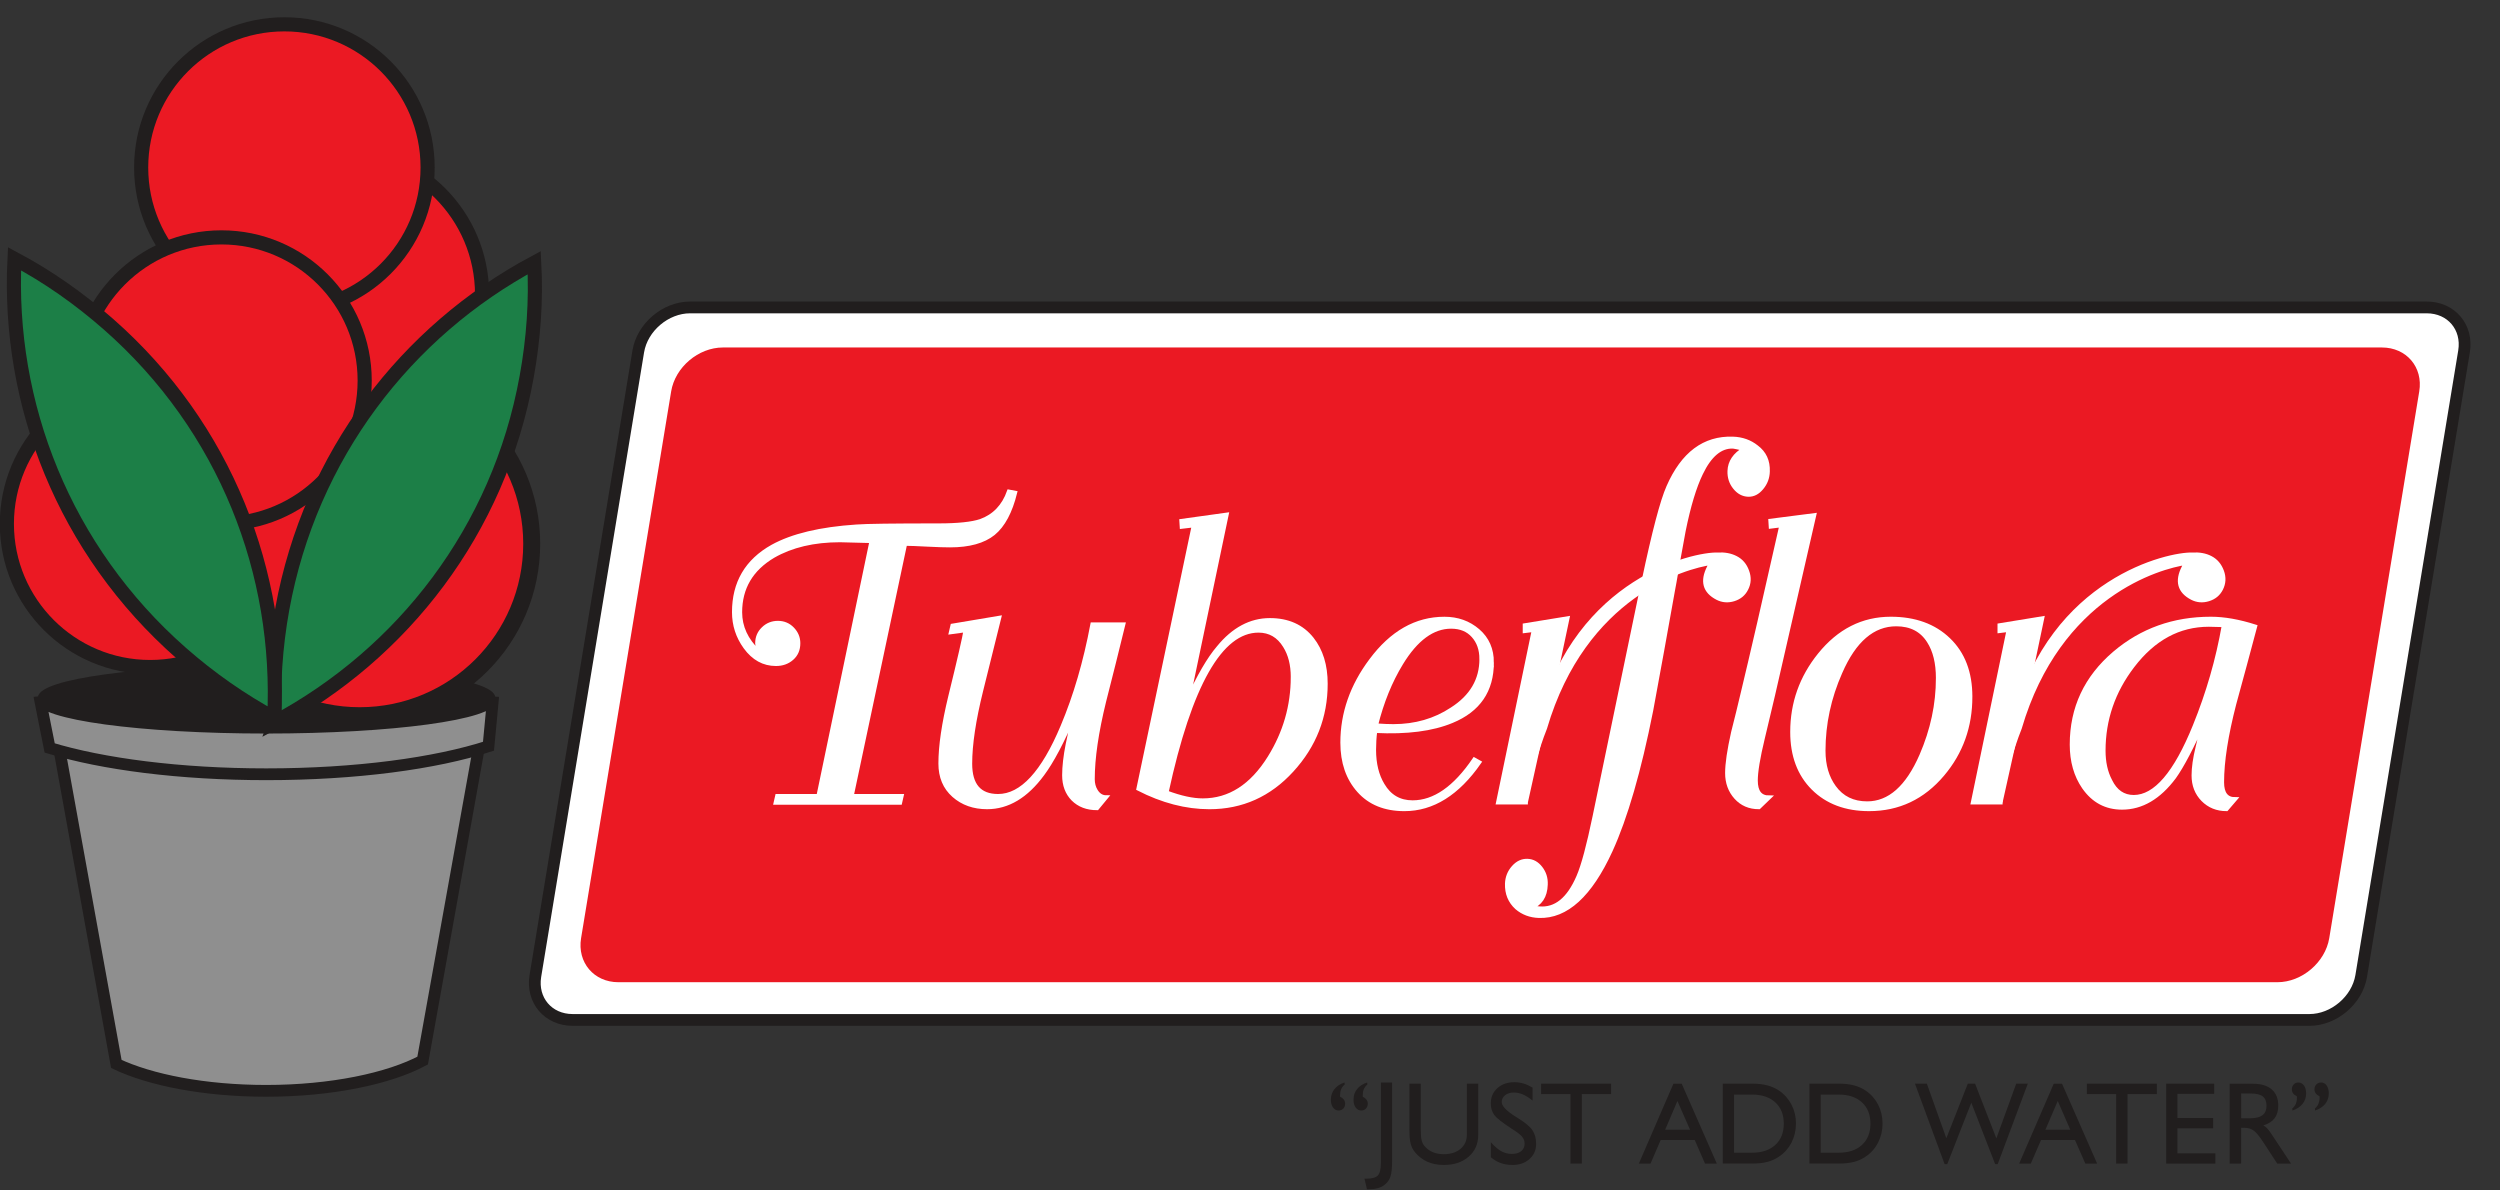 <?xml version="1.0" encoding="UTF-8" standalone="no"?>
<!-- Created with Inkscape (http://www.inkscape.org/) -->

<svg
   xmlns:dc="http://purl.org/dc/elements/1.1/"
   xmlns:cc="http://creativecommons.org/ns#"
   xmlns:rdf="http://www.w3.org/1999/02/22-rdf-syntax-ns#"
   xmlns:svg="http://www.w3.org/2000/svg"
   xmlns="http://www.w3.org/2000/svg"
   xmlns:sodipodi="http://sodipodi.sourceforge.net/DTD/sodipodi-0.dtd"
   xmlns:inkscape="http://www.inkscape.org/namespaces/inkscape"
   version="1.1"
   viewBox="0 0 210 100">
  <rect x="0" y="0" width="210" height="100" fill="#333333" stroke="none"/>
  <g
     id="layer1"
     transform="translate(-1.288,-91.261)">
    <path
       style="display:inline;fill:#211e1e;fill-opacity:1;fill-rule:nonzero;stroke:none;stroke-width:1.598"
       d="m 23.677,152.484 c -10.52,0 -19.054,-1.155 -19.054,-2.591 0,-1.43 8.534,-2.591 19.054,-2.591 10.532,0 19.061,1.161 19.061,2.591 0,1.436 -8.528,2.591 -19.061,2.591"
       id="path4118"
       inkscape:connector-curvature="0" />
    <path
       style="display:inline;fill:none;stroke:#211e1e;stroke-width:0.329;stroke-linecap:butt;stroke-linejoin:miter;stroke-miterlimit:4;stroke-opacity:1"
       d="m 23.677,152.484 c -10.52,0 -19.054,-1.155 -19.054,-2.591 0,-1.43 8.534,-2.591 19.054,-2.591 10.532,0 19.061,1.161 19.061,2.591 0,1.436 -8.528,2.591 -19.061,2.591 z m 0,0"
       id="path4120"
       inkscape:connector-curvature="0" />
    <path
       style="display:inline;fill:#8f8f8f;fill-opacity:1;fill-rule:nonzero;stroke:none;stroke-width:1.598"
       d="m 6.289,154.301 4.789,26.434 c 2.866,1.355 7.423,2.26 12.593,2.26 5.488,0 10.326,-1.036 13.142,-2.541 l 4.72,-26.253 z m 0,0"
       id="path4122"
       inkscape:connector-curvature="0" />
    <g
       style="clip-rule:nonzero;display:inline"
       clip-path="url(#clip1-4)"
       id="g4126"
       transform="matrix(1.598,0,0,1.598,-98.797,-439.716)">
      <path
         style="fill:none;stroke:#211e1e;stroke-width:0.619;stroke-linecap:butt;stroke-linejoin:miter;stroke-miterlimit:4;stroke-opacity:1"
         d="M -7e-4,-5.625e-4 2.995,-16.54 c 1.793,-0.848 4.645,-1.414 7.879,-1.414 3.434,0 6.461,0.648 8.223,1.59 l 2.953,16.426 z m 0,0"
         transform="matrix(1,0,0,-1,65.751,371.663)"
         id="path4124"
         inkscape:connector-curvature="0" />
    </g>
    <path
       style="display:inline;fill:#8f8f8f;fill-opacity:1;fill-rule:nonzero;stroke:none;stroke-width:1.598"
       d="m 42.344,154.045 c -4.439,1.442 -11.15,2.354 -18.667,2.354 -7.248,0 -13.76,-0.855 -18.199,-2.21 l -0.855,-4.295 c 0,1.436 8.534,2.591 19.054,2.591 10.532,0 19.061,-1.155 19.061,-2.591 z m 0,0"
       id="path4128"
       inkscape:connector-curvature="0" />
    <g
       style="clip-rule:nonzero;display:inline"
       clip-path="url(#clip2)"
       id="g4132"
       transform="matrix(1.598,0,0,1.598,-98.797,-439.716)">
      <path
         style="fill:none;stroke:#211e1e;stroke-width:0.619;stroke-linecap:butt;stroke-linejoin:miter;stroke-miterlimit:4;stroke-opacity:1"
         d="M -0.002,-0.001 C -2.779,-0.904 -6.978,-1.474 -11.682,-1.474 c -4.535,0 -8.609,0.535 -11.387,1.383 l -0.535,2.688 c 0,-0.898 5.34,-1.621 11.922,-1.621 6.59,0 11.926,0.723 11.926,1.621 z m 0,0"
         transform="matrix(1,0,0,-1,88.311,371.502)"
         id="path4130"
         inkscape:connector-curvature="0" />
    </g>
    <g
       style="clip-rule:nonzero;display:inline"
       clip-path="url(#clip3)"
       id="g4136"
       transform="matrix(1.598,0,0,1.598,-98.797,-439.716)">
      <path
         style="fill:#eb1923;fill-opacity:1;fill-rule:nonzero;stroke:none"
         d="m 78.055,359.812 c 0,4.156 -3.371,7.527 -7.531,7.527 -4.16,0 -7.531,-3.371 -7.531,-7.527 0,-4.16 3.371,-7.531 7.531,-7.531 4.16,0 7.531,3.371 7.531,7.531"
         id="path4134"
         inkscape:connector-curvature="0" />
    </g>
    <g
       style="clip-rule:nonzero;display:inline"
       clip-path="url(#clip4)"
       id="g4140"
       transform="matrix(1.598,0,0,1.598,-98.797,-439.716)">
      <path
         style="fill:none;stroke:#211e1e;stroke-width:0.743;stroke-linecap:butt;stroke-linejoin:miter;stroke-miterlimit:4;stroke-opacity:1"
         d="m 5.875e-4,-0.001 c 0,-4.156 -3.371,-7.527 -7.531,-7.527 -4.16,0 -7.531,3.371 -7.531,7.527 0,4.16 3.371,7.531 7.531,7.531 4.16,0 7.531,-3.371 7.531,-7.531 z m 0,0"
         transform="matrix(1,0,0,-1,78.054,359.811)"
         id="path4138"
         inkscape:connector-curvature="0" />
    </g>
    <g
       style="clip-rule:nonzero;display:inline"
       clip-path="url(#clip5)"
       id="g4144"
       transform="matrix(1.598,0,0,1.598,-98.797,-439.716)">
      <path
         style="fill:#ffffff;fill-opacity:1;fill-rule:evenodd;stroke:none"
         d="m 186.75,383.582 c -0.211,1.27 -1.434,2.309 -2.723,2.309 H 92.734 c -1.289,0 -2.168,-1.039 -1.961,-2.309 l 5.41,-32.836 c 0.211,-1.27 1.434,-2.309 2.723,-2.309 h 91.289 c 1.289,0 2.168,1.039 1.961,2.309 z m 0,0"
         id="path4142"
         inkscape:connector-curvature="0" />
    </g>
    <g
       style="clip-rule:nonzero;display:inline"
       clip-path="url(#clip6)"
       id="g4148"
       transform="matrix(1.598,0,0,1.598,-98.797,-439.716)">
      <path
         style="fill:none;stroke:#211e1e;stroke-width:0.619;stroke-linecap:butt;stroke-linejoin:miter;stroke-miterlimit:4;stroke-opacity:1"
         d="M 9e-4,-7.3125e-4 C -0.21,-1.27 -1.433,-2.309 -2.722,-2.309 h -91.293 c -1.289,0 -2.168,1.039 -1.961,2.309 l 5.41,32.836 c 0.211,1.27 1.434,2.309 2.723,2.309 H 3.446 c 1.289,0 2.168,-1.039 1.961,-2.309 z m 0,0"
         transform="matrix(1,0,0,-1,186.749,383.581)"
         id="path4146"
         inkscape:connector-curvature="0" />
    </g>
    <path
       style="display:inline;fill:#eb1923;fill-opacity:1;fill-rule:evenodd;stroke:none;stroke-width:1.598"
       d="m 196.944,170.071 c -0.337,2.029 -2.297,3.696 -4.352,3.696 H 53.232 c -2.06,0 -3.465,-1.667 -3.134,-3.696 l 7.567,-45.931 c 0.331,-2.029 2.291,-3.69 4.345,-3.69 H 201.371 c 2.06,0 3.471,1.661 3.134,3.69 z m 0,0"
       id="path4150"
       inkscape:connector-curvature="0" />
    <path
       style="display:inline;fill:#ffffff;fill-opacity:1;fill-rule:nonzero;stroke:#ffffff;stroke-width:0.329;stroke-linecap:butt;stroke-linejoin:miter;stroke-miterlimit:4;stroke-opacity:1"
       d="m 86.564,132.65 c -0.4,1.611 -1.005,2.747 -1.829,3.421 -0.83,0.668 -2.042,1.005 -3.646,1.005 -0.443,0 -1.08,-0.019 -1.917,-0.062 -0.837,-0.044 -1.448,-0.069 -1.848,-0.069 l -4.489,21.177 h 4.195 l -0.131,0.574 h -10.464 l 0.131,-0.574 h 3.465 l 4.458,-21.408 c -1.629,-0.044 -2.51,-0.069 -2.641,-0.069 -2.204,0 -4.071,0.443 -5.606,1.324 -1.854,1.099 -2.778,2.678 -2.778,4.72 0,1.236 0.506,2.335 1.523,3.303 l -0.1,-0.693 c 0,-0.487 0.169,-0.893 0.512,-1.224 0.337,-0.331 0.749,-0.499 1.236,-0.499 0.481,0 0.893,0.175 1.217,0.512 0.331,0.343 0.499,0.743 0.499,1.205 0,0.531 -0.181,0.955 -0.549,1.274 -0.362,0.318 -0.805,0.474 -1.336,0.474 -1.03,0 -1.885,-0.474 -2.572,-1.417 -0.637,-0.88 -0.955,-1.86 -0.955,-2.941 0,-2.466 1.074,-4.302 3.234,-5.513 1.673,-0.924 4.027,-1.486 7.061,-1.686 0.793,-0.062 3.09,-0.094 6.893,-0.094 1.629,0 2.803,-0.125 3.534,-0.368 1.143,-0.412 1.935,-1.242 2.372,-2.472 z m 0,0"
       id="path4152"
       inkscape:connector-curvature="0" />
    <path
       style="display:inline;fill:#ffffff;fill-opacity:1;fill-rule:nonzero;stroke:#ffffff;stroke-width:0.329;stroke-linecap:butt;stroke-linejoin:miter;stroke-miterlimit:4;stroke-opacity:1"
       d="m 93.444,159.152 c -0.837,0 -1.505,-0.256 -2.017,-0.762 -0.499,-0.506 -0.755,-1.174 -0.755,-2.01 0,-0.724 0.1,-1.598 0.3,-2.61 0.169,-0.83 0.362,-1.679 0.556,-2.535 -0.986,2.31 -1.879,3.996 -2.672,5.057 -1.361,1.848 -2.909,2.778 -4.651,2.778 -1.118,0 -2.054,-0.331 -2.803,-0.993 -0.749,-0.662 -1.124,-1.555 -1.124,-2.678 0,-1.473 0.275,-3.346 0.824,-5.613 0.774,-3.147 1.199,-5.007 1.286,-5.581 l -1.23,0.169 0.131,-0.562 3.939,-0.662 c -0.044,0.175 -0.549,2.21 -1.517,6.112 -0.618,2.491 -0.924,4.539 -0.924,6.15 0,1.804 0.78,2.71 2.341,2.71 1.979,0 3.783,-1.954 5.413,-5.85 1.08,-2.56 1.91,-5.413 2.504,-8.566 h 2.61 c -0.524,2.16 -1.068,4.314 -1.617,6.468 -0.637,2.597 -0.955,4.776 -0.955,6.537 0,0.375 0.087,0.705 0.262,0.986 0.219,0.356 0.506,0.531 0.862,0.531 z m 0,0"
       id="path4154"
       inkscape:connector-curvature="0" />
    <path
       style="display:inline;fill:#ffffff;fill-opacity:1;fill-rule:nonzero;stroke:none;stroke-width:1.598"
       d="m 109.877,148.133 c 0,-1.036 -0.219,-1.904 -0.662,-2.61 -0.524,-0.855 -1.267,-1.286 -2.21,-1.286 -3.19,0 -5.762,4.533 -7.723,13.591 1.186,0.443 2.198,0.662 3.04,0.662 2.241,0 4.114,-1.199 5.606,-3.596 1.299,-2.091 1.948,-4.345 1.948,-6.761 m 2.772,0.568 c 0,2.772 -0.949,5.194 -2.841,7.261 -1.892,2.073 -4.202,3.109 -6.93,3.109 -1.954,0 -3.946,-0.518 -5.969,-1.555 l 4.651,-22.12 -1.011,0.119 -0.031,-0.499 3.815,-0.531 -3.265,15.589 c 0.918,-2.023 1.779,-3.496 2.572,-4.42 1.255,-1.536 2.697,-2.31 4.32,-2.31 1.517,0 2.697,0.531 3.534,1.586 0.768,0.974 1.155,2.223 1.155,3.771"
       id="path4156"
       inkscape:connector-curvature="0" />
    <path
       style="display:inline;fill:none;stroke:#ffffff;stroke-width:0.329;stroke-linecap:butt;stroke-linejoin:miter;stroke-miterlimit:4;stroke-opacity:1"
       d="m 109.877,148.133 c 0,-1.036 -0.219,-1.904 -0.662,-2.61 -0.524,-0.855 -1.267,-1.286 -2.21,-1.286 -3.19,0 -5.762,4.533 -7.723,13.591 1.186,0.443 2.198,0.662 3.04,0.662 2.241,0 4.114,-1.199 5.606,-3.596 1.299,-2.091 1.948,-4.345 1.948,-6.761 z m 2.772,0.568 c 0,2.772 -0.949,5.194 -2.841,7.261 -1.892,2.073 -4.202,3.109 -6.93,3.109 -1.954,0 -3.946,-0.518 -5.969,-1.555 l 4.651,-22.12 -1.011,0.119 -0.031,-0.499 3.815,-0.531 -3.265,15.589 c 0.918,-2.023 1.779,-3.496 2.572,-4.42 1.255,-1.536 2.697,-2.31 4.32,-2.31 1.517,0 2.697,0.531 3.534,1.586 0.768,0.974 1.155,2.223 1.155,3.771 z m 0,0"
       id="path4158"
       inkscape:connector-curvature="0" />
    <path
       style="display:inline;fill:#ffffff;fill-opacity:1;fill-rule:nonzero;stroke:none;stroke-width:1.598"
       d="m 125.722,146.616 c 0,-0.793 -0.225,-1.442 -0.681,-1.948 -0.45,-0.506 -1.068,-0.762 -1.86,-0.762 -1.542,0 -2.941,1.024 -4.189,3.072 -0.924,1.517 -1.629,3.253 -2.116,5.213 0.599,0.044 1.08,0.062 1.455,0.062 1.848,0 3.49,-0.474 4.913,-1.417 1.654,-1.055 2.479,-2.46 2.479,-4.22 m 0.887,0.293 c 0,2.36 -1.118,4.002 -3.365,4.926 -1.648,0.687 -3.796,0.961 -6.431,0.83 -0.069,0.531 -0.1,1.061 -0.1,1.586 0,1.174 0.243,2.154 0.724,2.947 0.574,0.974 1.411,1.455 2.51,1.455 1.823,0 3.552,-1.192 5.182,-3.596 l 0.425,0.237 c -1.823,2.628 -3.927,3.939 -6.299,3.939 -1.629,0 -2.903,-0.518 -3.827,-1.555 -0.924,-1.036 -1.386,-2.379 -1.386,-4.033 0,-2.466 0.805,-4.77 2.41,-6.911 1.736,-2.335 3.79,-3.502 6.168,-3.502 1.099,0 2.042,0.337 2.822,1.011 0.78,0.674 1.167,1.561 1.167,2.666"
       id="path4160"
       inkscape:connector-curvature="0" />
    <path
       style="display:inline;fill:none;stroke:#ffffff;stroke-width:0.329;stroke-linecap:butt;stroke-linejoin:miter;stroke-miterlimit:4;stroke-opacity:1"
       d="m 125.722,146.616 c 0,-0.793 -0.225,-1.442 -0.681,-1.948 -0.45,-0.506 -1.068,-0.762 -1.86,-0.762 -1.542,0 -2.941,1.024 -4.189,3.072 -0.924,1.517 -1.629,3.253 -2.116,5.213 0.599,0.044 1.08,0.062 1.455,0.062 1.848,0 3.49,-0.474 4.913,-1.417 1.654,-1.055 2.479,-2.46 2.479,-4.22 z m 0.887,0.293 c 0,2.36 -1.118,4.002 -3.365,4.926 -1.648,0.687 -3.796,0.961 -6.431,0.83 -0.069,0.531 -0.1,1.061 -0.1,1.586 0,1.174 0.243,2.154 0.724,2.947 0.574,0.974 1.411,1.455 2.51,1.455 1.823,0 3.552,-1.192 5.182,-3.596 l 0.425,0.237 c -1.823,2.628 -3.927,3.939 -6.299,3.939 -1.629,0 -2.903,-0.518 -3.827,-1.555 -0.924,-1.036 -1.386,-2.379 -1.386,-4.033 0,-2.466 0.805,-4.77 2.41,-6.911 1.736,-2.335 3.79,-3.502 6.168,-3.502 1.099,0 2.042,0.337 2.822,1.011 0.78,0.674 1.167,1.561 1.167,2.666 z m 0,0"
       id="path4162"
       inkscape:connector-curvature="0" />
    <path
       style="display:inline;fill:#ffffff;fill-opacity:1;fill-rule:nonzero;stroke:#ffffff;stroke-width:0.329;stroke-linecap:butt;stroke-linejoin:miter;stroke-miterlimit:4;stroke-opacity:1"
       d="m 149.04,159.071 c -0.793,0 -1.436,-0.275 -1.935,-0.83 -0.493,-0.549 -0.743,-1.23 -0.743,-2.042 0,-0.793 0.169,-1.929 0.499,-3.403 0.287,-1.124 0.562,-2.248 0.824,-3.365 0.749,-3.109 1.829,-7.785 3.234,-14.041 l -0.893,0.112 -0.031,-0.499 3.696,-0.474 c -0.768,3.371 -1.923,8.416 -3.465,15.127 -0.287,1.211 -0.568,2.416 -0.855,3.602 -0.4,1.648 -0.593,2.841 -0.593,3.565 0,0.949 0.368,1.423 1.118,1.423 z m 0,0"
       id="path4164"
       inkscape:connector-curvature="0" />
    <path
       style="display:inline;fill:#ffffff;fill-opacity:1;fill-rule:nonzero;stroke:none;stroke-width:1.598"
       d="m 164.068,148.226 c 0,-1.274 -0.25,-2.31 -0.762,-3.103 -0.593,-0.943 -1.505,-1.417 -2.735,-1.417 -1.954,0 -3.521,1.342 -4.689,4.027 -0.943,2.129 -1.417,4.327 -1.417,6.587 0,1.236 0.3,2.254 0.893,3.065 0.656,0.905 1.58,1.355 2.772,1.355 1.867,0 3.384,-1.342 4.551,-4.021 0.924,-2.135 1.386,-4.295 1.386,-6.493 m 2.735,1.561 c 0,2.497 -0.774,4.67 -2.335,6.518 -1.648,1.954 -3.708,2.928 -6.175,2.928 -1.954,0 -3.521,-0.587 -4.701,-1.761 -1.174,-1.174 -1.761,-2.747 -1.761,-4.726 0,-2.416 0.762,-4.576 2.304,-6.487 1.629,-2.017 3.621,-3.028 5.975,-3.028 2.023,0 3.646,0.587 4.863,1.761 1.224,1.174 1.829,2.772 1.829,4.795"
       id="path4166"
       inkscape:connector-curvature="0" />
    <path
       style="display:inline;fill:none;stroke:#ffffff;stroke-width:0.329;stroke-linecap:butt;stroke-linejoin:miter;stroke-miterlimit:4;stroke-opacity:1"
       d="m 164.068,148.226 c 0,-1.274 -0.25,-2.31 -0.762,-3.103 -0.593,-0.943 -1.505,-1.417 -2.735,-1.417 -1.954,0 -3.521,1.342 -4.689,4.027 -0.943,2.129 -1.417,4.327 -1.417,6.587 0,1.236 0.3,2.254 0.893,3.065 0.656,0.905 1.58,1.355 2.772,1.355 1.867,0 3.384,-1.342 4.551,-4.021 0.924,-2.135 1.386,-4.295 1.386,-6.493 z m 2.735,1.561 c 0,2.497 -0.774,4.67 -2.335,6.518 -1.648,1.954 -3.708,2.928 -6.175,2.928 -1.954,0 -3.521,-0.587 -4.701,-1.761 -1.174,-1.174 -1.761,-2.747 -1.761,-4.726 0,-2.416 0.762,-4.576 2.304,-6.487 1.629,-2.017 3.621,-3.028 5.975,-3.028 2.023,0 3.646,0.587 4.863,1.761 1.224,1.174 1.829,2.772 1.829,4.795 z m 0,0"
       id="path4168"
       inkscape:connector-curvature="0" />
    <path
       style="display:inline;fill:#ffffff;fill-opacity:1;fill-rule:nonzero;stroke:none;stroke-width:1.598"
       d="m 188.085,143.775 c -0.749,-0.019 -1.167,-0.031 -1.255,-0.031 -2.51,0 -4.639,1.155 -6.399,3.459 -1.629,2.129 -2.441,4.501 -2.441,7.111 0,0.968 0.181,1.817 0.562,2.535 0.437,0.905 1.099,1.355 1.973,1.355 1.811,0 3.509,-1.985 5.119,-5.962 1.118,-2.747 1.935,-5.569 2.441,-8.466 m 0.231,15.458 c -0.793,0 -1.455,-0.268 -1.985,-0.805 -0.524,-0.537 -0.787,-1.211 -0.787,-2.029 0,-0.656 0.112,-1.436 0.331,-2.335 0.175,-0.768 0.362,-1.536 0.556,-2.304 -1.011,2.266 -1.842,3.852 -2.504,4.776 -1.28,1.717 -2.741,2.572 -4.389,2.572 -1.342,0 -2.404,-0.568 -3.203,-1.711 -0.681,-0.986 -1.024,-2.185 -1.024,-3.59 0,-3.078 1.199,-5.631 3.596,-7.679 2.273,-1.929 4.963,-2.897 8.091,-2.897 1.118,0 2.36,0.219 3.727,0.656 -0.574,2.16 -1.155,4.32 -1.754,6.499 -0.681,2.635 -1.024,4.832 -1.024,6.587 0,0.949 0.368,1.417 1.093,1.417 z m 0,0"
       id="path4170"
       inkscape:connector-curvature="0" />
    <path
       style="display:inline;fill:none;stroke:#ffffff;stroke-width:0.329;stroke-linecap:butt;stroke-linejoin:miter;stroke-miterlimit:4;stroke-opacity:1"
       d="m 188.085,143.775 c -0.749,-0.019 -1.167,-0.031 -1.255,-0.031 -2.51,0 -4.639,1.155 -6.399,3.459 -1.629,2.129 -2.441,4.501 -2.441,7.111 0,0.968 0.181,1.817 0.562,2.535 0.437,0.905 1.099,1.355 1.973,1.355 1.811,0 3.509,-1.985 5.119,-5.962 1.118,-2.747 1.935,-5.569 2.441,-8.466 z m 0.231,15.458 c -0.793,0 -1.455,-0.268 -1.985,-0.805 -0.524,-0.537 -0.787,-1.211 -0.787,-2.029 0,-0.656 0.112,-1.436 0.331,-2.335 0.175,-0.768 0.362,-1.536 0.556,-2.304 -1.011,2.266 -1.842,3.852 -2.504,4.776 -1.28,1.717 -2.741,2.572 -4.389,2.572 -1.342,0 -2.404,-0.568 -3.203,-1.711 -0.681,-0.986 -1.024,-2.185 -1.024,-3.59 0,-3.078 1.199,-5.631 3.596,-7.679 2.273,-1.929 4.963,-2.897 8.091,-2.897 1.118,0 2.36,0.219 3.727,0.656 -0.574,2.16 -1.155,4.32 -1.754,6.499 -0.681,2.635 -1.024,4.832 -1.024,6.587 0,0.949 0.368,1.417 1.093,1.417 z m 0,0"
       id="path4172"
       inkscape:connector-curvature="0" />
    <path
       style="display:inline;fill:#ffffff;fill-opacity:1;fill-rule:nonzero;stroke:#ffffff;stroke-width:0.329;stroke-linecap:butt;stroke-linejoin:miter;stroke-miterlimit:4;stroke-opacity:1"
       d="m 141.823,140.847 c -0.599,3.365 -1.205,6.724 -1.829,10.083 -1.011,5.094 -2.148,9.015 -3.409,11.775 -1.717,3.746 -3.727,5.581 -6.031,5.5 -0.724,-0.025 -1.342,-0.256 -1.86,-0.699 -0.574,-0.524 -0.849,-1.192 -0.824,-2.017 0.019,-0.524 0.2,-0.98 0.543,-1.367 0.343,-0.387 0.737,-0.574 1.18,-0.556 0.437,0.013 0.805,0.219 1.111,0.612 0.306,0.393 0.456,0.855 0.431,1.386 -0.031,0.999 -0.462,1.642 -1.286,1.935 l 0.724,0.062 c 1.386,0.125 2.479,-0.762 3.296,-2.66 0.406,-0.936 0.855,-2.628 1.361,-5.063 l 3.958,-19.073 0.156,-0.674 c 0.868,-4.121 1.561,-6.761 2.085,-7.935 1.217,-2.784 3.022,-4.133 5.419,-4.052 0.774,0.025 1.436,0.262 1.992,0.705 0.668,0.499 0.98,1.18 0.949,2.054 -0.013,0.524 -0.187,0.986 -0.524,1.386 -0.331,0.4 -0.705,0.587 -1.124,0.574 -0.437,-0.013 -0.818,-0.219 -1.13,-0.612 -0.318,-0.393 -0.468,-0.855 -0.45,-1.386 0.025,-0.762 0.443,-1.38 1.249,-1.854 -0.568,-0.125 -0.88,-0.194 -0.949,-0.194 -1.055,-0.037 -1.948,0.712 -2.685,2.248 -0.543,1.118 -1.03,2.722 -1.455,4.82 -0.268,1.448 -0.531,2.891 -0.774,4.333 z m 0,0"
       id="path4174"
       inkscape:connector-curvature="0" />
    <path
       style="display:inline;fill:#ffffff;fill-opacity:1;fill-rule:nonzero;stroke:#ffffff;stroke-width:0.329;stroke-linecap:butt;stroke-linejoin:miter;stroke-miterlimit:4;stroke-opacity:1"
       d="m 170.567,151.598 c 3.134,-11.694 12.911,-13.829 14.878,-13.76 0.581,-0.037 1.099,0.056 1.53,0.281 0.45,0.231 0.768,0.606 0.961,1.124 0.194,0.524 0.162,1.018 -0.075,1.486 -0.225,0.437 -0.574,0.724 -1.061,0.874 -0.487,0.15 -0.943,0.112 -1.374,-0.106 -1.074,-0.556 -1.311,-1.417 -0.712,-2.591 0.094,-0.175 0.1,-0.219 0.219,-0.356 -2.223,0.306 -10.701,2.697 -13.979,13.872 -0.705,1.761 -1.33,4.152 -1.33,4.152 z m 0,0"
       id="path4176"
       inkscape:connector-curvature="0" />
    <path
       style="display:inline;fill:#ffffff;fill-opacity:1;fill-rule:nonzero;stroke:#ffffff;stroke-width:0.329;stroke-linecap:butt;stroke-linejoin:miter;stroke-miterlimit:4;stroke-opacity:1"
       d="M 169.506,158.671 H 167.002 l 3.003,-14.491 -0.762,0.094 v -0.493 l 3.596,-0.587 -1.879,8.94"
       id="path4178"
       inkscape:connector-curvature="0" />
    <path
       style="display:inline;fill:#ffffff;fill-opacity:1;fill-rule:nonzero;stroke:#ffffff;stroke-width:0.329;stroke-linecap:butt;stroke-linejoin:miter;stroke-miterlimit:4;stroke-opacity:1"
       d="m 130.691,151.598 c 3.128,-11.694 12.911,-13.829 14.871,-13.76 0.587,-0.037 1.093,0.056 1.53,0.281 0.456,0.231 0.774,0.606 0.961,1.124 0.194,0.524 0.169,1.018 -0.075,1.486 -0.219,0.437 -0.574,0.724 -1.055,0.874 -0.487,0.15 -0.943,0.112 -1.374,-0.106 -1.08,-0.556 -1.311,-1.417 -0.712,-2.591 0.087,-0.175 0.1,-0.219 0.219,-0.356 -2.229,0.306 -10.695,2.697 -13.979,13.872 -0.705,1.761 -1.336,4.152 -1.336,4.152 z m 0,0"
       id="path4180"
       inkscape:connector-curvature="0" />
    <path
       style="display:inline;fill:#ffffff;fill-opacity:1;fill-rule:nonzero;stroke:#ffffff;stroke-width:0.329;stroke-linecap:butt;stroke-linejoin:miter;stroke-miterlimit:4;stroke-opacity:1"
       d="m 129.63,158.671 h -2.51 l 3.003,-14.491 -0.762,0.094 v -0.493 l 3.602,-0.587 -1.885,8.94"
       id="path4182"
       inkscape:connector-curvature="0" />
    <path
       style="display:inline;fill:#eb1923;fill-opacity:1;fill-rule:nonzero;stroke:none;stroke-width:1.598"
       d="m 45.952,136.939 c 0,7.979 -6.468,14.441 -14.447,14.441 -7.973,0 -14.441,-6.462 -14.441,-14.441 0,-7.973 6.468,-14.441 14.441,-14.441 7.979,0 14.447,6.468 14.447,14.441"
       id="path4184"
       inkscape:connector-curvature="0" />
    <path
       style="display:inline;fill:none;stroke:#211e1e;stroke-width:1.426;stroke-linecap:butt;stroke-linejoin:miter;stroke-miterlimit:4;stroke-opacity:1"
       d="m 45.952,136.939 c 0,7.979 -6.468,14.441 -14.447,14.441 -7.973,0 -14.441,-6.462 -14.441,-14.441 0,-7.973 6.468,-14.441 14.441,-14.441 7.979,0 14.447,6.468 14.447,14.441 z m 0,0"
       id="path4186"
       inkscape:connector-curvature="0" />
    <path
       style="display:inline;fill:#eb1923;fill-opacity:1;fill-rule:nonzero;stroke:none;stroke-width:1.598"
       d="m 41.782,115.999 c 0,6.643 -5.388,12.031 -12.037,12.031 -6.643,0 -12.031,-5.388 -12.031,-12.031 0,-6.649 5.388,-12.037 12.031,-12.037 6.649,0 12.037,5.388 12.037,12.037"
       id="path4188"
       inkscape:connector-curvature="0" />
    <path
       style="display:inline;fill:none;stroke:#211e1e;stroke-width:1.188;stroke-linecap:butt;stroke-linejoin:miter;stroke-miterlimit:4;stroke-opacity:1"
       d="m 41.782,115.999 c 0,6.643 -5.388,12.031 -12.037,12.031 -6.643,0 -12.031,-5.388 -12.031,-12.031 0,-6.649 5.388,-12.037 12.031,-12.037 6.649,0 12.037,5.388 12.037,12.037 z m 0,0"
       id="path4190"
       inkscape:connector-curvature="0" />
    <g
       style="clip-rule:nonzero;display:inline"
       clip-path="url(#clip7)"
       id="g4194"
       transform="matrix(1.598,0,0,1.598,-98.797,-439.716)">
      <path
         style="fill:#eb1923;fill-opacity:1;fill-rule:nonzero;stroke:none"
         d="m 85.109,341.082 c 0,4.16 -3.371,7.531 -7.531,7.531 -4.156,0 -7.527,-3.371 -7.527,-7.531 0,-4.16 3.371,-7.527 7.527,-7.527 4.16,0 7.531,3.367 7.531,7.527"
         id="path4192"
         inkscape:connector-curvature="0" />
    </g>
    <g
       style="clip-rule:nonzero;display:inline"
       clip-path="url(#clip8)"
       id="g4198"
       transform="matrix(1.598,0,0,1.598,-98.797,-439.716)">
      <path
         style="fill:none;stroke:#211e1e;stroke-width:0.743;stroke-linecap:butt;stroke-linejoin:miter;stroke-miterlimit:4;stroke-opacity:1"
         d="m -5.25e-4,4.6875e-4 c 0,-4.16 -3.371,-7.531 -7.531,-7.531 -4.156,0 -7.527,3.371 -7.527,7.531 0,4.16 3.371,7.527 7.527,7.527 4.16,0 7.531,-3.367 7.531,-7.527 z m 0,0"
         transform="matrix(1,0,0,-1,85.11,341.082)"
         id="path4196"
         inkscape:connector-curvature="0" />
    </g>
    <path
       style="display:inline;fill:#eb1923;fill-opacity:1;fill-rule:nonzero;stroke:none;stroke-width:1.598"
       d="m 31.943,123.322 c 0,6.649 -5.388,12.037 -12.037,12.037 -6.643,0 -12.037,-5.388 -12.037,-12.037 0,-6.643 5.394,-12.031 12.037,-12.031 6.649,0 12.037,5.388 12.037,12.031"
       id="path4200"
       inkscape:connector-curvature="0" />
    <g
       style="clip-rule:nonzero;display:inline"
       clip-path="url(#clip9)"
       id="g4204"
       transform="matrix(1.598,0,0,1.598,-98.797,-439.716)">
      <path
         style="fill:none;stroke:#211e1e;stroke-width:0.743;stroke-linecap:butt;stroke-linejoin:miter;stroke-miterlimit:4;stroke-opacity:1"
         d="m -1.875e-5,0.002 c 0,-4.16 -3.371,-7.531 -7.531,-7.531 -4.156,0 -7.531,3.371 -7.531,7.531 0,4.156 3.375,7.527 7.531,7.527 4.16,0 7.531,-3.371 7.531,-7.527 z m 0,0"
         transform="matrix(1,0,0,-1,81.801,352.283)"
         id="path4202"
         inkscape:connector-curvature="0" />
    </g>
    <path
       style="display:inline;fill:#1c7f47;fill-opacity:1;fill-rule:nonzero;stroke:none;stroke-width:1.598"
       d="m 24.363,151.922 c -0.15,-3.09 0.062,-6.343 0.637,-9.508 2.347,-12.917 10.432,-23.337 21.164,-29.087 0.169,3.159 -0.05,6.374 -0.643,9.621 -2.341,12.911 -10.432,23.225 -21.158,28.975"
       id="path4206"
       inkscape:connector-curvature="0" />
    <path
       style="display:inline;fill:none;stroke:#211e1e;stroke-width:1.188;stroke-linecap:butt;stroke-linejoin:miter;stroke-miterlimit:4;stroke-opacity:1"
       d="m 24.363,151.922 c -0.15,-3.09 0.062,-6.343 0.637,-9.508 2.347,-12.917 10.432,-23.337 21.164,-29.087 0.169,3.159 -0.05,6.374 -0.643,9.621 -2.341,12.911 -10.432,23.225 -21.158,28.975 z m 0,0"
       id="path4208"
       inkscape:connector-curvature="0" />
    <path
       style="display:inline;fill:#1c7f47;fill-opacity:1;fill-rule:nonzero;stroke:none;stroke-width:1.598"
       d="m 24.345,151.679 c -2.722,-1.467 -5.394,-3.328 -7.81,-5.457 C 6.676,137.557 1.913,125.258 2.525,113.09 c 2.791,1.486 5.432,3.334 7.91,5.513 9.852,8.666 14.515,20.915 13.91,33.077"
       id="path4210"
       inkscape:connector-curvature="0" />
    <g
       style="clip-rule:nonzero;display:inline"
       clip-path="url(#clip10)"
       id="g4214"
       transform="matrix(1.598,0,0,1.598,-98.797,-439.716)">
      <path
         style="fill:none;stroke:#211e1e;stroke-width:0.743;stroke-linecap:butt;stroke-linejoin:miter;stroke-miterlimit:4;stroke-opacity:1"
         d="m -7.25e-4,-0.001 c -1.703,0.918 -3.375,2.082 -4.887,3.414 -6.168,5.422 -9.148,13.117 -8.766,20.73 1.746,-0.93 3.398,-2.086 4.949,-3.449 C -2.54,15.272 0.378,7.608 -7.25e-4,-0.001 Z m 0,0"
         transform="matrix(1,0,0,-1,77.048,370.022)"
         id="path4212"
         inkscape:connector-curvature="0" />
    </g>
    <path
       style="display:inline;fill:#211e1e;fill-opacity:1;fill-rule:nonzero;stroke:none;stroke-width:1.598"
       d="m 115.758,183.382 c 0.144,0.075 0.25,0.162 0.318,0.256 0.069,0.1 0.106,0.206 0.106,0.331 0,0.169 -0.05,0.3 -0.156,0.412 -0.106,0.106 -0.231,0.162 -0.387,0.162 -0.194,0 -0.356,-0.081 -0.474,-0.25 -0.125,-0.162 -0.181,-0.381 -0.181,-0.649 0,-0.35 0.094,-0.643 0.293,-0.893 0.2,-0.256 0.487,-0.443 0.855,-0.562 l 0.013,0.175 c -0.131,0.106 -0.225,0.237 -0.293,0.381 -0.062,0.15 -0.094,0.318 -0.094,0.512 z m -1.904,0 c 0.144,0.075 0.256,0.162 0.325,0.256 0.069,0.1 0.1,0.206 0.1,0.331 0,0.169 -0.05,0.3 -0.15,0.412 -0.106,0.106 -0.237,0.162 -0.393,0.162 -0.194,0 -0.35,-0.081 -0.474,-0.25 -0.119,-0.162 -0.181,-0.381 -0.181,-0.649 0,-0.35 0.1,-0.643 0.3,-0.893 0.2,-0.256 0.481,-0.443 0.849,-0.562 l 0.013,0.175 c -0.131,0.106 -0.231,0.237 -0.293,0.381 -0.062,0.15 -0.094,0.318 -0.094,0.512 z m 0,0"
       id="path4216"
       inkscape:connector-curvature="0" />
    <g
       style="clip-rule:nonzero;display:inline"
       clip-path="url(#clip11)"
       id="g4220"
       transform="matrix(1.598,0,0,1.598,-98.797,-439.716)">
      <path
         style="fill:#211e1e;fill-opacity:1;fill-rule:nonzero;stroke:none"
         d="m 134.355,394.234 h 0.094 c 0.297,0 0.5,-0.055 0.609,-0.168 0.105,-0.109 0.16,-0.328 0.16,-0.648 v -4.238 h 0.59 v 4.082 c 0,0.41 -0.027,0.699 -0.09,0.871 -0.059,0.172 -0.16,0.312 -0.309,0.426 -0.09,0.074 -0.207,0.133 -0.348,0.172 -0.141,0.039 -0.297,0.059 -0.469,0.059 h -0.105 z m 0,0"
         id="path4218"
         inkscape:connector-curvature="0" />
    </g>
    <path
       style="display:inline;fill:#211e1e;fill-opacity:1;fill-rule:nonzero;stroke:none;stroke-width:1.598"
       d="m 119.678,182.289 h 0.955 v 3.852 c 0,0.431 0.025,0.737 0.075,0.911 0.044,0.181 0.119,0.337 0.231,0.468 0.194,0.231 0.431,0.406 0.705,0.524 0.268,0.112 0.574,0.169 0.924,0.169 0.581,0 1.049,-0.15 1.405,-0.45 0.356,-0.3 0.531,-0.699 0.531,-1.186 v -4.289 h 0.955 v 4.314 c 0,0.749 -0.268,1.355 -0.799,1.817 -0.537,0.468 -1.23,0.699 -2.091,0.699 -0.512,0 -0.968,-0.087 -1.38,-0.268 -0.406,-0.181 -0.749,-0.45 -1.036,-0.793 -0.169,-0.206 -0.293,-0.443 -0.362,-0.699 -0.075,-0.25 -0.112,-0.643 -0.112,-1.174 z m 0,0"
       id="path4222"
       inkscape:connector-curvature="0" />
    <path
       style="display:inline;fill:#211e1e;fill-opacity:1;fill-rule:nonzero;stroke:none;stroke-width:1.598"
       d="m 126.521,188.476 v -1.267 c 0.306,0.35 0.599,0.599 0.874,0.755 0.275,0.15 0.568,0.225 0.88,0.225 0.337,0 0.599,-0.075 0.793,-0.231 0.187,-0.156 0.287,-0.362 0.287,-0.631 0,-0.218 -0.069,-0.406 -0.2,-0.568 -0.125,-0.169 -0.437,-0.406 -0.924,-0.712 -0.755,-0.493 -1.236,-0.868 -1.43,-1.136 -0.194,-0.275 -0.287,-0.593 -0.287,-0.961 0,-0.524 0.181,-0.949 0.556,-1.286 0.368,-0.331 0.843,-0.499 1.43,-0.499 0.256,0 0.512,0.037 0.768,0.112 0.25,0.075 0.499,0.194 0.755,0.343 v 1.093 c -0.293,-0.237 -0.562,-0.412 -0.812,-0.518 -0.256,-0.106 -0.506,-0.162 -0.755,-0.162 -0.3,0 -0.543,0.075 -0.737,0.225 -0.187,0.15 -0.287,0.343 -0.287,0.574 0,0.331 0.4,0.749 1.186,1.242 l 0.144,0.087 c 0.643,0.4 1.068,0.749 1.261,1.055 0.2,0.306 0.3,0.681 0.3,1.136 0,0.512 -0.181,0.93 -0.556,1.267 -0.368,0.331 -0.843,0.499 -1.423,0.499 -0.362,0 -0.687,-0.05 -0.98,-0.156 -0.293,-0.1 -0.574,-0.262 -0.843,-0.487"
       id="path4224"
       inkscape:connector-curvature="0" />
    <path
       style="display:inline;fill:#211e1e;fill-opacity:1;fill-rule:nonzero;stroke:none;stroke-width:1.598"
       d="m 133.207,189.001 v -5.837 h -2.466 v -0.874 h 5.881 v 0.874 h -2.46 v 5.837 z m 0,0"
       id="path4226"
       inkscape:connector-curvature="0" />
    <path
       style="display:inline;fill:#211e1e;fill-opacity:1;fill-rule:nonzero;stroke:none;stroke-width:1.598"
       d="m 141.161,186.16 h 2.091 l -1.061,-2.416 z m -2.21,2.841 2.903,-6.705 h 0.699 l 2.947,6.705 h -0.993 l -0.862,-1.979 h -2.859 l -0.855,1.979 z m 0,0"
       id="path4228"
       inkscape:connector-curvature="0" />
    <path
       style="display:inline;fill:#211e1e;fill-opacity:1;fill-rule:nonzero;stroke:none;stroke-width:1.598"
       d="m 148.46,183.207 h -1.511 v 4.882 h 1.511 c 0.83,0 1.48,-0.219 1.954,-0.656 0.474,-0.431 0.712,-1.03 0.712,-1.779 0,-0.762 -0.237,-1.361 -0.712,-1.792 -0.474,-0.437 -1.124,-0.656 -1.954,-0.656 m 0,-0.918 c 0.499,0 0.924,0.05 1.28,0.144 0.356,0.094 0.687,0.237 0.98,0.437 0.456,0.306 0.805,0.705 1.055,1.186 0.25,0.481 0.375,1.011 0.375,1.586 0,0.581 -0.131,1.111 -0.375,1.598 -0.25,0.481 -0.599,0.88 -1.055,1.18 -0.293,0.2 -0.618,0.35 -0.98,0.443 -0.356,0.094 -0.787,0.137 -1.28,0.137 h -2.46 v -6.711 z m 0,0"
       id="path4230"
       inkscape:connector-curvature="0" />
    <path
       style="display:inline;fill:#211e1e;fill-opacity:1;fill-rule:nonzero;stroke:none;stroke-width:1.598"
       d="m 155.739,183.207 h -1.511 v 4.882 h 1.511 c 0.83,0 1.48,-0.219 1.954,-0.656 0.474,-0.431 0.712,-1.03 0.712,-1.779 0,-0.762 -0.237,-1.361 -0.712,-1.792 -0.474,-0.437 -1.124,-0.656 -1.954,-0.656 m 0,-0.918 c 0.499,0 0.924,0.05 1.28,0.144 0.356,0.094 0.681,0.237 0.98,0.437 0.456,0.306 0.805,0.705 1.055,1.186 0.243,0.481 0.368,1.011 0.368,1.586 0,0.581 -0.125,1.111 -0.375,1.598 -0.243,0.481 -0.599,0.88 -1.049,1.18 -0.293,0.2 -0.618,0.35 -0.98,0.443 -0.362,0.094 -0.787,0.137 -1.28,0.137 h -2.46 v -6.711 z m 0,0"
       id="path4232"
       inkscape:connector-curvature="0" />
    <path
       style="display:inline;fill:#211e1e;fill-opacity:1;fill-rule:nonzero;stroke:none;stroke-width:1.598"
       d="m 164.636,189.051 -2.491,-6.761 h 0.999 l 1.636,4.583 1.804,-4.583 h 0.612 l 1.786,4.595 1.667,-4.595 h 0.974 l -2.529,6.761 h -0.212 l -2.004,-5.163 -2.023,5.163 z m 0,0"
       id="path4234"
       inkscape:connector-curvature="0" />
    <path
       style="display:inline;fill:#211e1e;fill-opacity:1;fill-rule:nonzero;stroke:none;stroke-width:1.598"
       d="m 173.102,186.16 h 2.091 l -1.055,-2.416 z m -2.204,2.841 2.903,-6.705 h 0.699 l 2.947,6.705 h -0.993 l -0.868,-1.979 h -2.853 l -0.855,1.979 z m 0,0"
       id="path4236"
       inkscape:connector-curvature="0" />
    <path
       style="display:inline;fill:#211e1e;fill-opacity:1;fill-rule:nonzero;stroke:none;stroke-width:1.598"
       d="m 179.045,189.001 v -5.837 h -2.46 v -0.874 h 5.881 v 0.874 h -2.466 v 5.837 z m 0,0"
       id="path4238"
       inkscape:connector-curvature="0" />
    <path
       style="display:inline;fill:#211e1e;fill-opacity:1;fill-rule:nonzero;stroke:none;stroke-width:1.598"
       d="m 183.247,189.001 v -6.711 h 4.033 v 0.855 h -3.09 v 2.029 h 3.003 v 0.868 h -3.003 v 2.098 h 3.19 v 0.862 z m 0,0"
       id="path4240"
       inkscape:connector-curvature="0" />
    <path
       style="display:inline;fill:#211e1e;fill-opacity:1;fill-rule:nonzero;stroke:none;stroke-width:1.598"
       d="m 189.546,185.193 h 0.793 c 0.45,0 0.78,-0.087 1.005,-0.262 0.218,-0.169 0.331,-0.431 0.331,-0.787 0,-0.362 -0.106,-0.624 -0.318,-0.787 -0.206,-0.162 -0.549,-0.243 -1.018,-0.243 h -0.793 z m -0.968,3.808 v -6.705 h 1.967 c 0.674,0 1.199,0.156 1.567,0.474 0.368,0.318 0.549,0.774 0.549,1.355 0,0.443 -0.1,0.799 -0.3,1.061 -0.2,0.268 -0.518,0.474 -0.955,0.606 0.112,0.062 0.219,0.144 0.318,0.243 0.1,0.1 0.225,0.268 0.381,0.506 l 1.629,2.46 h -1.161 l -1.149,-1.761 c -0.343,-0.531 -0.624,-0.874 -0.837,-1.018 -0.212,-0.15 -0.462,-0.225 -0.755,-0.225 h -0.287 v 3.003 z m 0,0"
       id="path4242"
       inkscape:connector-curvature="0" />
    <path
       style="display:inline;fill:#211e1e;fill-opacity:1;fill-rule:nonzero;stroke:none;stroke-width:1.598"
       d="m 196.133,183.357 c -0.144,-0.075 -0.25,-0.156 -0.325,-0.256 -0.069,-0.1 -0.106,-0.212 -0.106,-0.343 0,-0.162 0.056,-0.293 0.162,-0.406 0.106,-0.106 0.237,-0.162 0.393,-0.162 0.194,0 0.35,0.081 0.468,0.25 0.119,0.169 0.181,0.387 0.181,0.662 0,0.343 -0.1,0.637 -0.3,0.887 -0.2,0.25 -0.481,0.431 -0.855,0.556 l -0.006,-0.175 c 0.131,-0.112 0.225,-0.237 0.287,-0.381 0.062,-0.15 0.1,-0.312 0.1,-0.499 z m -1.904,0 c -0.144,-0.075 -0.25,-0.156 -0.325,-0.256 -0.069,-0.1 -0.1,-0.212 -0.1,-0.343 0,-0.162 0.05,-0.293 0.156,-0.406 0.1,-0.106 0.231,-0.162 0.381,-0.162 0.194,0 0.356,0.087 0.481,0.25 0.119,0.169 0.181,0.387 0.181,0.662 0,0.343 -0.1,0.637 -0.3,0.887 -0.2,0.25 -0.481,0.431 -0.855,0.556 l -0.006,-0.175 c 0.131,-0.112 0.225,-0.237 0.293,-0.381 0.062,-0.15 0.094,-0.312 0.094,-0.499 z m 0,0"
       id="path4244"
       inkscape:connector-curvature="0" />
  </g>
</svg>
